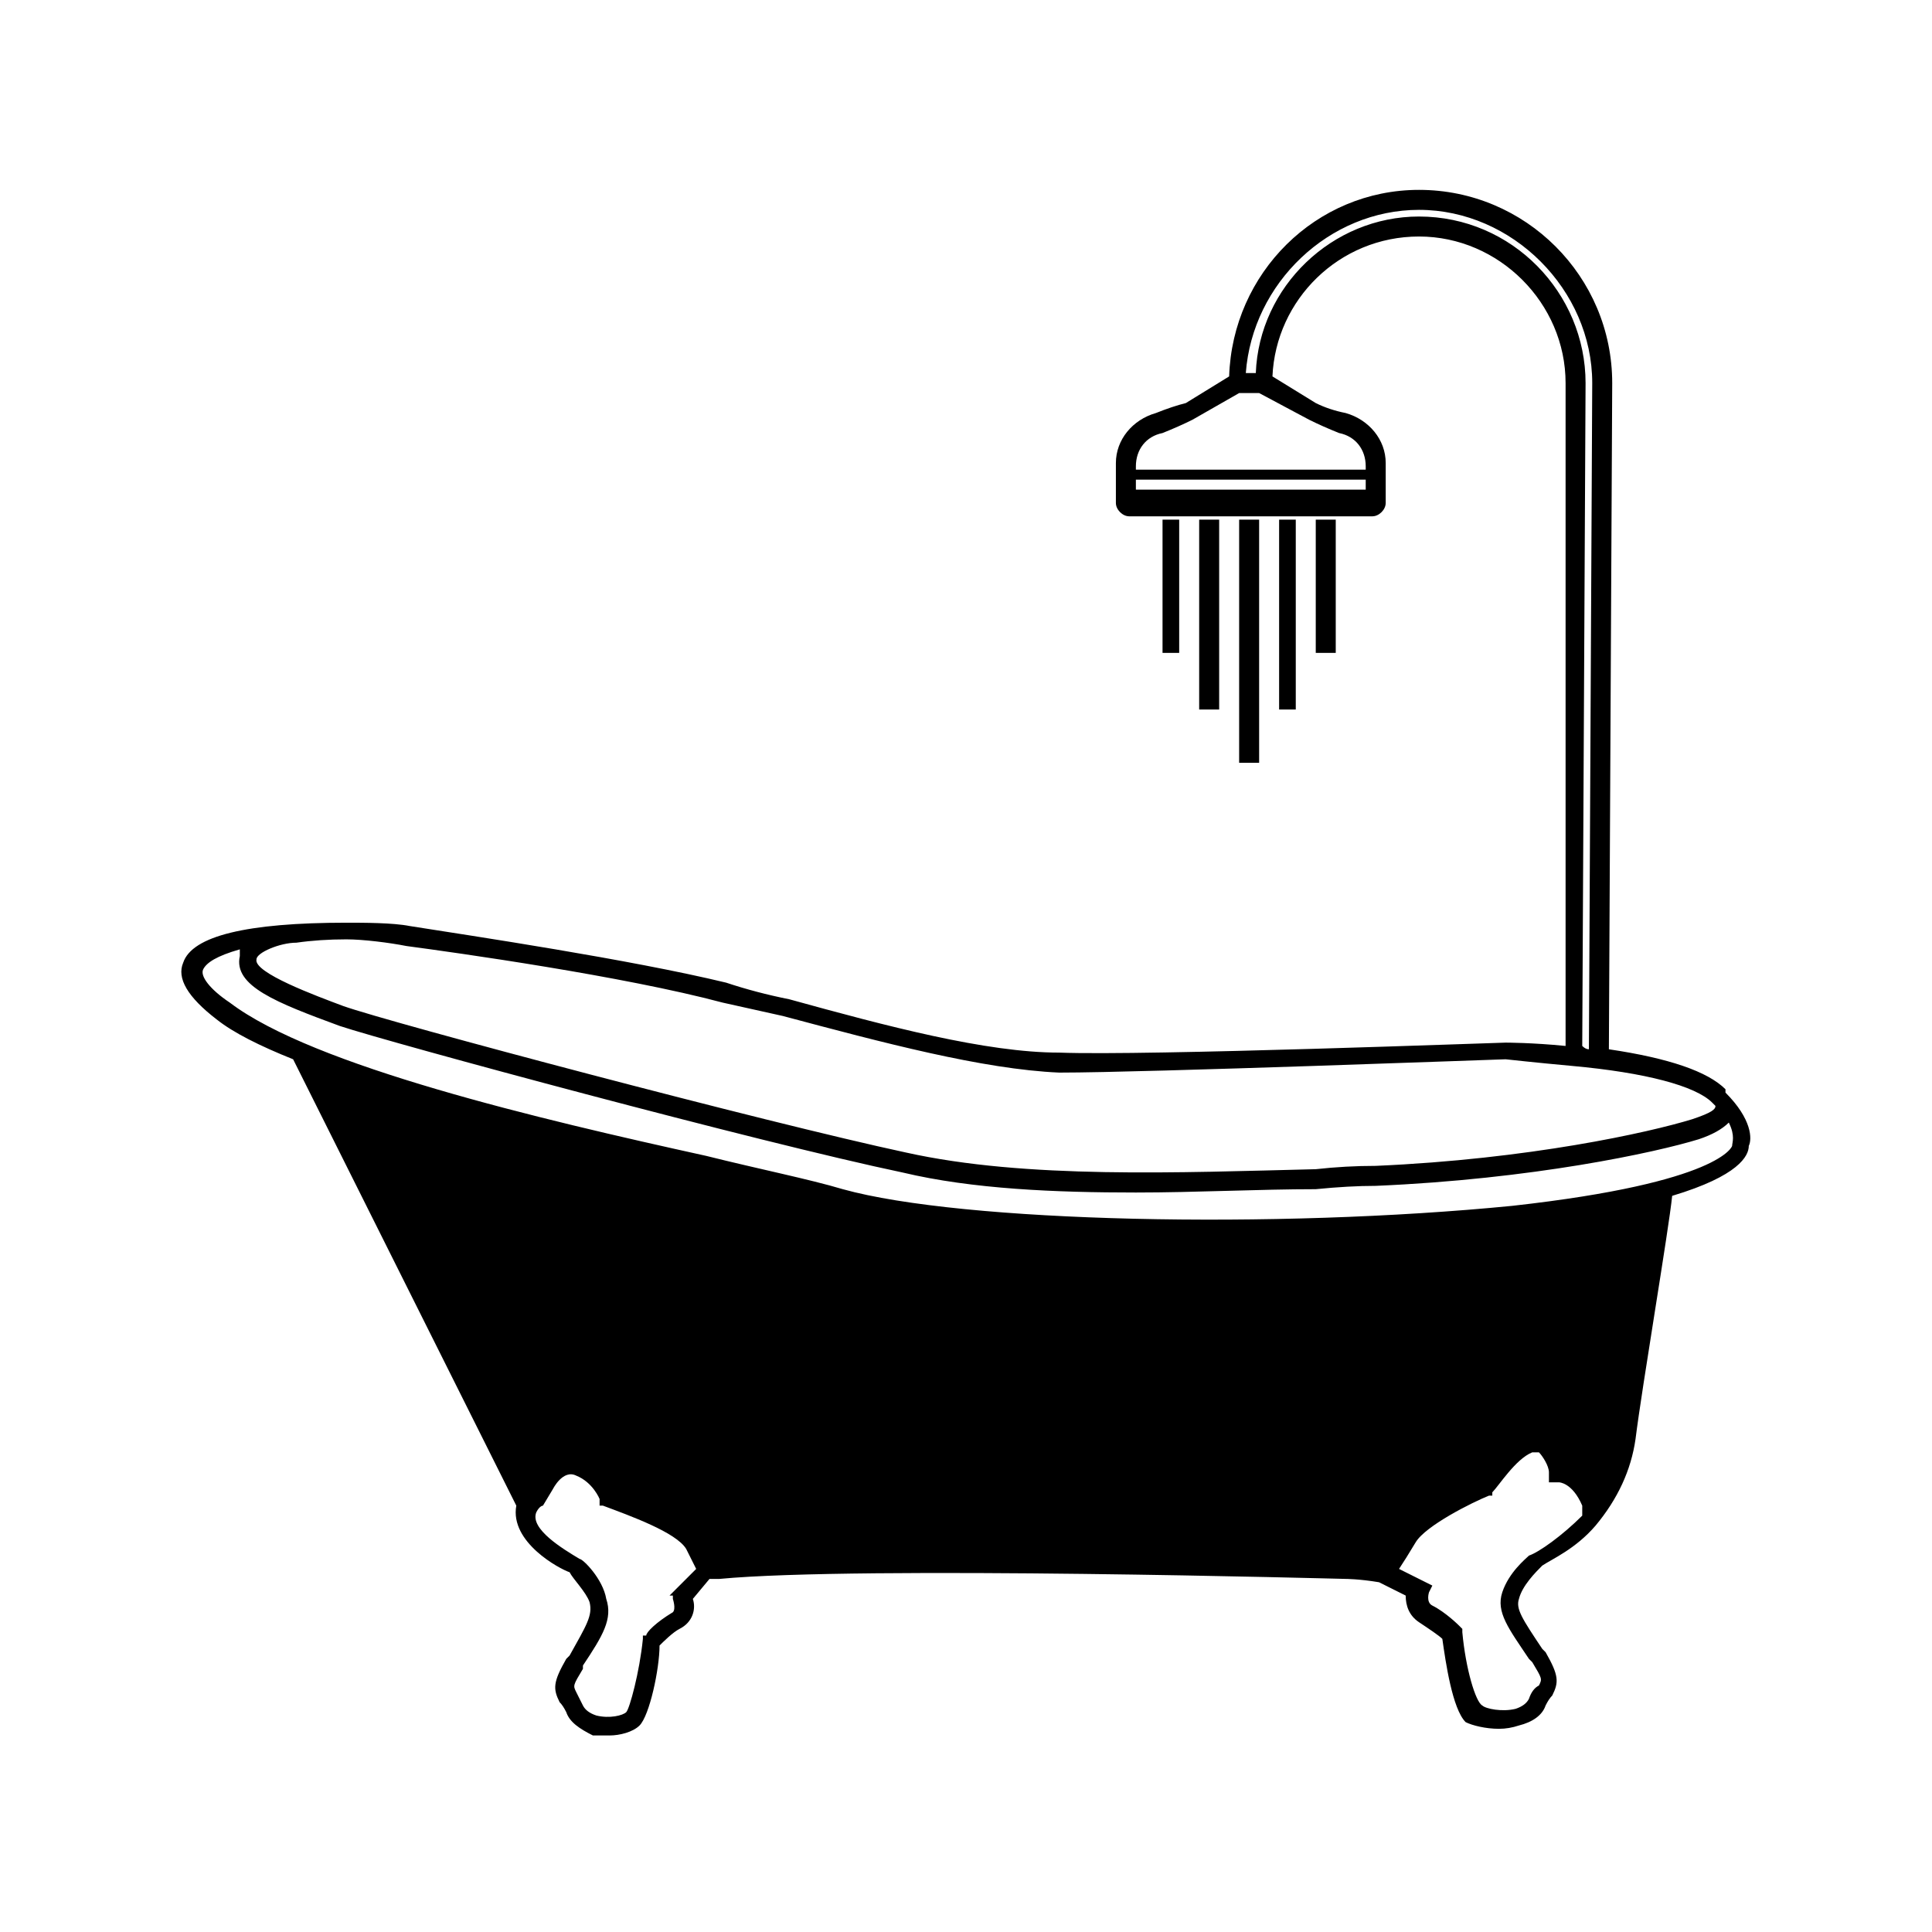 <svg height="58" width="58" viewBox="0 0 58 58" xmlns="http://www.w3.org/2000/svg" version="1.2"><style></style><path d="m51.6 32.9q0 0 0 0"></path><path d="m37.8 15.6v7.3h-0.6v-7.3z" fill-rule="evenodd"></path><path d="m38.9 15.6v5.7h-0.5v-5.7z" fill-rule="evenodd"></path><path d="m40.1 15.6v4h-0.6v-4z" fill-rule="evenodd"></path><path d="m36.6 15.6v5.7h-0.6v-5.7z" fill-rule="evenodd"></path><path d="m35.4 15.6v4h-0.5v-4z" fill-rule="evenodd"></path><path d="m51.8 32.8q0 0 0 0 0 0 0-0.1l-0.2 0.2-0.2 0.2c0 0 0.1 0.1 0.1 0.1 0 0.1-0.1 0.2-0.7 0.4-1.3 0.4-4.9 1.2-9.5 1.4q-0.9 0-1.8 0.1c-4.1 0.1-8.7 0.3-12.3-0.5-4.2-0.9-15.5-3.9-16.9-4.4-0.8-0.3-2.7-1-2.6-1.4 0-0.2 0.7-0.5 1.2-0.5q0.7-0.1 1.5-0.1c0.5 0 1.3 0.1 1.8 0.2 1.5 0.2 6.5 0.9 9.5 1.7q0.9 0.2 1.8 0.4c3 0.8 6 1.6 8.3 1.7 2.6 0 13.3-0.4 13.4-0.4 0 0 0.9 0.1 2 0.2 2.2 0.2 3.7 0.6 4.2 1.1l0.4-0.4q-0.8-0.8-3.5-1.2l0.1-20q0 0 0 0c0-3.2-2.6-5.8-5.8-5.8-3.1 0-5.6 2.5-5.7 5.6l-1.3 0.8q-0.4 0.1-0.9 0.3c-0.7 0.2-1.2 0.8-1.2 1.5v1q0 0.1 0 0.2c0 0.2 0.2 0.4 0.4 0.4h7.3c0.2 0 0.4-0.2 0.4-0.4q0-0.1 0-0.2v-1c0-0.7-0.5-1.3-1.2-1.5q-0.5-0.1-0.9-0.3l-1.3-0.8c0.1-2.3 2-4.2 4.4-4.2 2.4 0 4.4 2 4.4 4.4v19.9c-1-0.1-1.8-0.1-1.8-0.1-0.2 0-10.8 0.4-13.4 0.3-2.2 0-5.2-0.8-8.1-1.6q-1-0.2-1.9-0.5c-2.9-0.7-7.6-1.4-9.5-1.7-0.5-0.1-1.4-0.1-1.9-0.1q-4.5 0-4.9 1.2-0.3 0.7 1 1.7c0.5 0.4 1.3 0.8 2.3 1.2l6.7 13.4c-0.2 1.1 1.3 1.9 1.6 2 0.1 0.2 0.5 0.6 0.6 0.9 0.1 0.4-0.1 0.7-0.6 1.6l-0.1 0.1c-0.4 0.7-0.4 0.9-0.2 1.3q0.1 0.1 0.2 0.3c0.1 0.3 0.4 0.5 0.8 0.7q0.2 0 0.5 0c0.3 0 0.7-0.1 0.9-0.3 0.3-0.3 0.6-1.7 0.6-2.4 0.1-0.1 0.4-0.4 0.6-0.5 0.4-0.2 0.5-0.6 0.4-0.9l0.5-0.6q0.2 0 0.3 0c4.2-0.4 18.7 0 18.8 0 0 0 0.4 0 1 0.1l0.8 0.4c0 0.3 0.1 0.6 0.4 0.8 0.3 0.2 0.6 0.4 0.7 0.5 0.1 0.7 0.3 2.1 0.7 2.5 0.2 0.1 0.6 0.2 1 0.2q0.3 0 0.6-0.1c0.4-0.1 0.7-0.3 0.8-0.6q0.1-0.2 0.2-0.3c0.2-0.4 0.2-0.6-0.2-1.3l-0.1-0.1c-0.6-0.9-0.8-1.2-0.7-1.5 0.1-0.4 0.5-0.8 0.7-1 0.3-0.2 1-0.5 1.6-1.2q1-1.2 1.2-2.6c0.2-1.6 1-6.3 1.1-7.3 2-0.6 2.3-1.2 2.3-1.5 0.1-0.2 0.1-0.8-0.7-1.6zm-10.8-18.1h-6.9v-0.3h6.9zm-1.7-2.1q0.4 0.2 0.9 0.4c0.5 0.1 0.8 0.5 0.8 1v0.1h-6.9v-0.1c0-0.5 0.3-0.9 0.8-1q0.5-0.2 0.9-0.4l1.4-0.8h0.6l1.5 0.8zm3.3-6.1c-2.6 0-4.8 2.1-4.9 4.7h-0.3c0.2-2.7 2.5-4.9 5.2-4.9 2.8 0 5.2 2.4 5.2 5.2l-0.1 20q-0.1 0-0.2-0.1l0.1-19.9c0-2.7-2.2-5-5-5zm-22.4 41.4v0.1c0 0 0.1 0.3 0 0.4-0.5 0.3-0.8 0.6-0.8 0.7h-0.1v0.1c-0.1 1-0.4 2.1-0.5 2.2-0.1 0.1-0.5 0.2-0.9 0.1q-0.3-0.1-0.4-0.3-0.1-0.2-0.2-0.4c-0.1-0.2-0.1-0.2 0.2-0.7v-0.1c0.6-0.9 0.9-1.4 0.7-2-0.1-0.6-0.7-1.2-0.8-1.2-0.5-0.3-1.5-0.9-1.3-1.4l-0.1-0.1q0 0 0 0l0.1 0.1c0.1-0.2 0.2-0.2 0.2-0.2l0.3-0.5c0 0 0.3-0.6 0.7-0.4 0.5 0.2 0.7 0.7 0.7 0.7v0.2h0.1c0.8 0.3 2.2 0.8 2.5 1.3l0.3 0.6-0.8 0.8zm1.1-0.7zm26.2-1.7c-0.6 0.6-1.3 1.1-1.6 1.2-0.1 0.1-0.6 0.5-0.8 1.1-0.2 0.6 0.2 1.1 0.8 2l0.1 0.1c0.3 0.5 0.3 0.5 0.2 0.7q-0.2 0.1-0.3 0.4-0.1 0.2-0.4 0.3c-0.4 0.1-0.9 0-1-0.1-0.2-0.1-0.5-1.1-0.6-2.2v-0.1l-0.1-0.1c0 0-0.4-0.4-0.8-0.6-0.2-0.1-0.1-0.4-0.1-0.4l0.1-0.2-1-0.5-0.2-0.1 0.2 0.1q0.2-0.3 0.5-0.8c0.3-0.5 1.7-1.2 2.2-1.4h0.1v-0.1c0.2-0.2 0.7-1 1.2-1.2 0.1 0 0.1 0 0.2 0 0.1 0.1 0.3 0.4 0.3 0.6v0.3h0.3c0 0 0.4 0 0.7 0.7q0 0.1 0 0.3zm4.5-11.1c0 0-0.3 1.1-6.6 1.8-7.1 0.7-16.5 0.5-20.1-0.5-1-0.3-2.5-0.6-4.1-1-5-1.1-11.8-2.7-14.3-4.6-0.6-0.4-0.9-0.8-0.8-1 0.1-0.2 0.4-0.4 1.1-0.6q0 0.1 0 0.2c-0.2 0.9 1.1 1.4 3 2.1 1.5 0.5 12.6 3.5 16.9 4.4 2.1 0.5 4.6 0.6 7 0.6 1.8 0 3.7-0.1 5.4-0.1q1-0.1 1.8-0.1c4.7-0.2 8.4-1 9.7-1.4q0.6-0.2 0.9-0.5c0.2 0.4 0.1 0.6 0.1 0.7z"></path></svg>